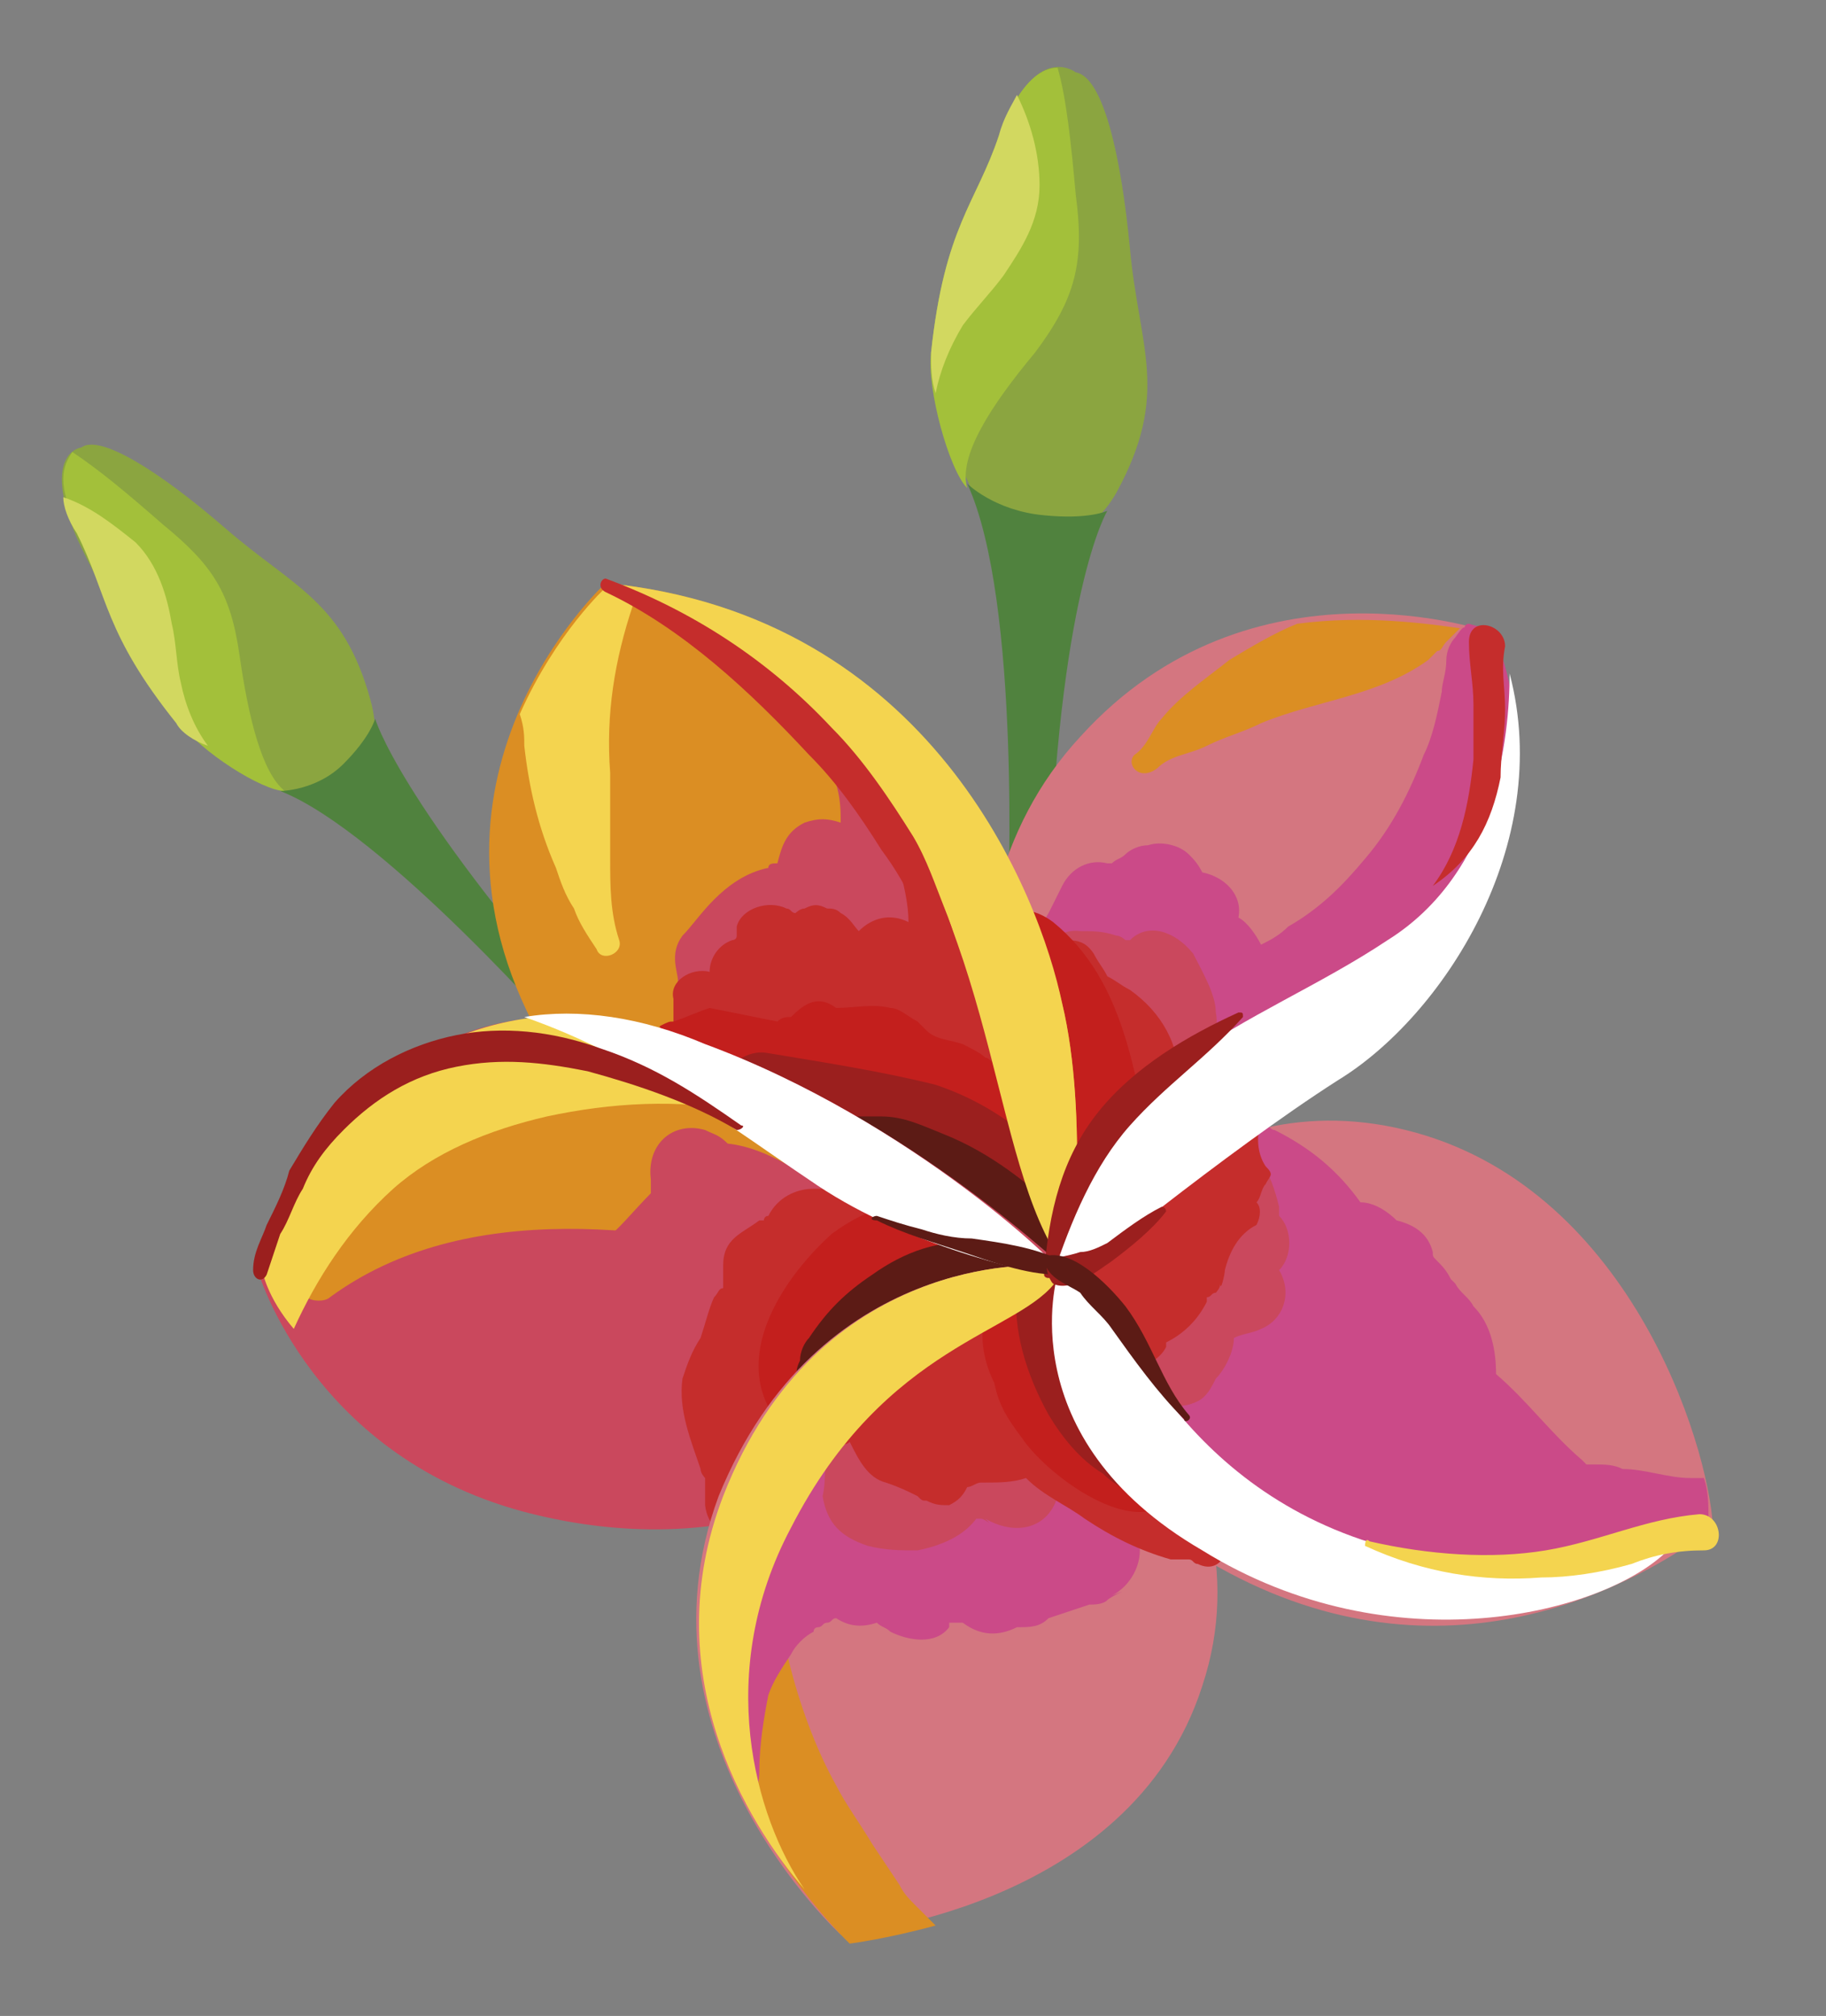 <?xml version="1.0" encoding="utf-8"?>
<!-- Generator: Adobe Illustrator 26.3.0, SVG Export Plug-In . SVG Version: 6.00 Build 0)  -->
<svg version="1.1" id="Ebene_1" xmlns="http://www.w3.org/2000/svg" xmlns:xlink="http://www.w3.org/1999/xlink" x="0px" y="0px"
	 viewBox="0 0 40.4 44.6" style="enable-background:new 0 0 40.4 44.6;" xml:space="preserve">
<rect x="0" y="0" width="40.4" height="44.6" fill="#808080" stroke="none"/>
<style type="text/css">
	.st0{fill:#8BA540;}
	.st1{fill:#A3C03A;}
	.st2{fill:#50823E;}
	.st3{fill:#D2D860;}
	.st4{fill:#D47680;}
	.st5{fill:#DB8E23;}
	.st6{fill:#CB4A88;}
	.st7{fill:#CA485D;}
	.st8{fill:#C52D2C;}
	.st9{fill:#C31F1D;}
	.st10{fill:#9B1F1E;}
	.st11{fill:#5C1B15;}
	.st12{fill:#F4D44F;}
	.st13{fill:#FFFFFF;}
</style>
<g>
	<path class="st0" d="M23.8,1.6c0.6,0.1,1,1.8,1.2,3.9c0.2,2.2,0.9,3.2-0.3,5.4c-1.2,2.1-4,1-3.6-2.8c0.2-2.3,0.6-3.7,1.1-5.2
		C22.9,0.9,23.8,1.6,23.8,1.6"/>
	<path class="st1" d="M23.4,1.5c0.2,0.7,0.3,1.7,0.4,2.8c0.2,1.5,0,2.3-0.9,3.5c-1,1.2-1.7,2.3-1.5,3c-0.4-0.4-0.9-2.2-0.8-3
		c0.3-2.8,1-3.3,1.5-4.8C22.6,1.7,23.1,1.5,23.4,1.5"/>
	<path class="st2" d="M24.5,11.3c0,0-1.1,1.8-1.3,8.7l-0.9,0.1c0,0,0.3-6.8-0.9-9.4c0,0,0.6,0.6,1.7,0.7
		C24.1,11.5,24.5,11.3,24.5,11.3"/>
	<path class="st3" d="M20.6,7.8c0.3-2.8,1-3.3,1.5-4.8c0.1-0.4,0.3-0.7,0.4-0.9c0.3,0.6,0.5,1.3,0.5,2c0,0.8-0.4,1.4-0.8,2
		c-0.3,0.4-0.6,0.7-0.9,1.1c-0.3,0.5-0.5,1-0.6,1.5C20.6,8.4,20.6,8.1,20.6,7.8"/>
	<path class="st0" d="M1.8,9.9c0.4-0.3,1.7,0.5,3.2,1.8c1.5,1.3,2.6,1.6,3.2,3.8c0.6,2.2-1.7,3.2-3.9,0.5c-1.3-1.7-2-2.8-2.6-4.1
		C0.9,10,1.8,9.9,1.8,9.9"/>
	<path class="st1" d="M1.6,10c0.6,0.4,1.2,0.9,2,1.6c1.1,0.9,1.5,1.5,1.7,2.9c0.2,1.4,0.5,2.6,1,3c-0.5,0-1.9-0.9-2.3-1.5
		c-1.6-2-1.5-2.8-2.2-4.2C1.2,10.7,1.4,10.3,1.6,10"/>
	<path class="st2" d="M8.3,15.9c0,0,0.5,1.8,4.7,6.6l-0.4,0.6c0,0-4.1-4.7-6.4-5.6c0,0,0.8,0,1.4-0.6S8.3,15.9,8.3,15.9"/>
	<path class="st3" d="M3.9,16c-1.6-2-1.5-2.8-2.2-4.2c-0.2-0.3-0.3-0.6-0.3-0.8c0.6,0.2,1.1,0.6,1.6,1c0.5,0.5,0.7,1.2,0.8,1.8
		c0.1,0.4,0.1,0.9,0.2,1.3c0.1,0.5,0.3,1,0.6,1.4C4.3,16.4,4,16.2,3.9,16"/>
	<path class="st4" d="M23.6,28.3c0,0,3.4-2.8,5.9-4.4c2.5-1.6,5.2-5.9,3.5-9.9c0,0-5.3-1.9-9.1,2.3c-3.8,4.1-1.6,10.7-1.1,11.6
		L23.6,28.3z"/>
	<path class="st5" d="M25.1,16.7c0.3-0.2,0.4-0.6,0.6-0.8c0.4-0.5,1-0.9,1.5-1.3c0.5-0.3,1-0.6,1.5-0.8c1.5-0.2,2.9,0,3.6,0.1
		c-0.1,0.1-0.2,0.2-0.3,0.3c0.2-0.3,0,0,0,0c-0.1,0.1-0.1,0.2-0.2,0.2c0,0-0.2,0.2-0.1,0.1c0,0-0.1,0.1-0.1,0.1
		c-1.1,0.8-2.5,0.9-3.7,1.4c-0.4,0.2-0.8,0.3-1.2,0.5c-0.4,0.2-0.8,0.2-1.1,0.5C25.2,17.3,24.9,16.9,25.1,16.7"/>
	<path class="st6" d="M23,25.9c0-0.1,0.1-0.3,0.1-0.4c0-0.1,0.1-0.2,0.1-0.3c-0.3-0.1-0.5-0.3-0.6-0.7c0,0,0,0,0,0c0,0.1,0,0,0,0
		c-0.1-0.1-0.1-0.2-0.1-0.3c0-0.1,0-0.2,0-0.3c0-0.4,0.3-0.7,0.6-0.8c0-0.1-0.1-0.2-0.1-0.3c-0.1-0.4-0.1-0.8,0-1.2
		c0-0.2,0.1-0.3,0.2-0.4c-0.2-0.3-0.2-0.7,0-1c0.1-0.2,0.2-0.4,0.3-0.6c0.2-0.4,0.6-0.6,1-0.5c0,0,0.1,0,0.1,0
		c0.1-0.1,0.2-0.1,0.3-0.2c0,0,0,0,0,0c0.1-0.1,0.3-0.2,0.5-0.2c0.3-0.1,0.7,0,0.9,0.2c0.1,0.1,0.2,0.2,0.3,0.4
		c0.5,0.1,0.9,0.5,0.8,1c0,0,0,0,0,0c0.2,0.1,0.4,0.4,0.5,0.6c0.2-0.1,0.4-0.2,0.6-0.4c0.7-0.4,1.2-0.9,1.7-1.5
		c0.6-0.7,1-1.5,1.3-2.3c0.2-0.4,0.3-0.9,0.4-1.4c0-0.2,0.1-0.4,0.1-0.7c0-0.2,0.1-0.4,0.2-0.5c0,0,0.2-0.3,0.2-0.2
		c0,0,0-0.1,0.1-0.1c0.3,0.1,0.5,0.1,0.5,0.1c0.9,2.1,0.6,4.2-0.2,6c-0.2,0.3-0.4,0.6-0.6,0.9c-1.3,1.8-3.5,3.3-5.8,3.2
		c-0.1,0-0.2,0-0.3-0.1c0,0.4-0.3,0.9-0.7,0.8c-0.2,0.4-0.4,0.7-0.6,1.1c-0.1,0.2-0.1,0.3-0.2,0.5C24.2,27.6,22.6,27,23,25.9"/>
	<path class="st7" d="M23.4,21.8c-0.6-0.4-0.2-1.3,0.5-1.2c0.3,0,0.5,0,0.8,0.1c0.1,0,0.2,0.1,0.2,0.1c0,0,0.1,0,0.1,0c0,0,0,0,0,0
		c0,0,0,0,0,0c0.4-0.4,1-0.2,1.4,0.3c0.2,0.4,0.5,0.9,0.5,1.3c0.1,0.5-0.2,0.8-0.6,1.1c0,0.1,0,0.2-0.1,0.2c-0.2,0.5-0.7,0.5-1,0.9
		c-0.1,0.1-0.2,0.2-0.4,0.2c0,0.4,0,0.8-0.1,1.2c-0.1,0.4-0.4,0.7-0.8,0.6c-0.4-0.1-0.8-0.5-0.7-0.9c0.2-1.1,0-2.2,0.1-3.2
		c0-0.1,0.1-0.2,0.1-0.2c0,0,0,0,0,0C23.5,22,23.5,21.9,23.4,21.8"/>
	<path class="st8" d="M22.6,20.5c0.3-0.2,0.7,0,0.9,0.3c0.3,0,0.5,0,0.7,0.3c0.1,0.2,0.2,0.3,0.3,0.5c0.2,0.1,0.3,0.2,0.5,0.3
		c0.7,0.5,1.1,1.2,1.1,2.1c0,0.3-0.2,0.5-0.5,0.6c0,0.1-0.1,0.2-0.2,0.4c-0.1,0.1-0.1,0.2-0.2,0.2c0,0,0,0,0,0.1
		c0.1,0.4-0.3,0.8-0.7,0.8c-0.4,0-0.7-0.2-0.8-0.6c0,0,0,0,0,0c0,0,0-0.1,0-0.1c0,0,0-0.1,0-0.1c-0.2-0.9-0.3-1.7-0.6-2.6
		c0-0.1,0-0.1,0-0.2c-0.3-0.4-0.5-0.8-0.6-1.3C22.2,20.9,22.3,20.6,22.6,20.5"/>
	<path class="st9" d="M22,20.4c0.4-0.4,0.9-0.3,1.3,0c1.6,1.3,1.8,3.4,2.2,5.2c0.1,0.5-0.3,1.1-0.8,1.1c-0.2,0-0.3,0-0.5-0.1
		c-0.5,0-1.1-0.3-1.1-1c0-0.2,0-0.4,0-0.6c-0.1-0.1-0.2-0.3-0.2-0.5c-0.1-1-0.4-1.9-0.9-2.7c-0.1-0.1-0.1-0.3-0.1-0.5
		C21.7,21.1,21.8,20.7,22,20.4"/>
	<path class="st5" d="M23.7,28.2c0,0,0.4-3.5-0.2-6c-0.6-2.5-3-8.6-10.1-9.3c0,0-4.8,4.4-1.3,10.3c3.5,5.9,9.4,5,10.5,5.3
		C23.8,28.7,23.7,28.2,23.7,28.2"/>
	<path class="st7" d="M15.1,20.7c0.2-0.2,0.4-0.5,0.7-0.8c0.3-0.3,0.7-0.6,1.2-0.7c0-0.1,0.1-0.1,0.2-0.1c0.1-0.4,0.2-0.7,0.6-0.9
		c0.3-0.1,0.5-0.1,0.8,0c0,0,0-0.1,0-0.1c0-1-0.4-1.4-1.1-2.2c-0.2-0.2-0.1-0.5,0.2-0.5c1,0.1,1.7,0.9,2.1,1.7
		c0.2,0.5,0.4,0.9,0.5,1.4c0.8-0.1,1.5,1,0.9,1.6c-0.7,0.7-1.6,1.2-2.5,1.6c-0.9,0.5-1.9,0.8-2.9,0.9c-0.5,0.1-0.9-0.4-0.8-0.9
		C15,21.5,14.8,21.1,15.1,20.7"/>
	<path class="st8" d="M15.7,21.5c0-0.3,0.2-0.6,0.5-0.7c0,0,0.1,0,0.1-0.1c0-0.1,0-0.1,0-0.2c0.1-0.4,0.7-0.6,1.1-0.4
		c0.1,0,0.1,0.1,0.2,0.1c0,0,0.1-0.1,0.2-0.1c0,0,0,0,0,0c0.2-0.1,0.3-0.1,0.5,0c0.1,0,0.2,0,0.3,0.1c0.2,0.1,0.3,0.3,0.4,0.4
		c0.3-0.3,0.7-0.4,1.1-0.2c0-0.4-0.1-0.8-0.2-1.2c-0.1-0.3-0.2-0.5-0.3-0.8c-0.1-0.4-0.2-0.8-0.4-1.1c-0.1-0.2,0.1-0.4,0.3-0.3
		c0.4,0.3,0.8,0.6,1.1,1c0.3,0.4,0.4,0.9,0.6,1.3c0.2,0.5,0.4,1,0.5,1.6c0.1,0.4,0.1,0.8,0.2,1.2c0,0.1,0,0.2,0,0.3
		c0,0.1,0,0.1,0,0.2c0.2,1.4,1.2,2.8,1.8,4.1c0.5,0.9-0.6,2-1.5,1.3c-1.2-0.9-2.4-1.6-3.6-2.5c-0.2-0.1-0.4-0.2-0.6-0.4
		c-0.2,0.1-0.5,0-0.7-0.1c-0.4-0.3-0.7-0.6-1-0.9c-0.2,0-0.5-0.1-0.7-0.4c0,0,0,0,0,0c-0.1,0-0.2-0.1-0.3-0.1
		c-0.4-0.2-0.5-0.7-0.4-1c0-0.2,0-0.3,0-0.5C14.8,21.7,15.3,21.4,15.7,21.5"/>
	<path class="st9" d="M14.9,22.6c0.3-0.1,0.5-0.2,0.8-0.3c0.5,0.1,1,0.2,1.5,0.3c0.1-0.1,0.2-0.1,0.3-0.1c0.3-0.3,0.6-0.5,1-0.2
		c0,0,0,0,0,0c0.4,0,0.8-0.1,1.2,0c0.2,0,0.4,0.2,0.6,0.3c0.1,0.1,0.1,0.1,0.2,0.2c0.2,0.2,0.5,0.2,0.8,0.3c0.2,0.1,0.4,0.2,0.5,0.3
		c0.1,0,0.1,0.1,0.2,0.1c0,0,0,0,0,0c0.8,1.1,1.2,2.5,1.7,3.8c0.3,0.7-0.7,1.4-1.3,0.8c-0.2-0.2-0.4-0.4-0.6-0.7
		c-0.2,0-0.5-0.1-0.7-0.2c-0.1-0.1-0.2-0.1-0.3-0.2c0,0,0,0,0,0c-0.1,0-0.1,0-0.2-0.1c-1.8-0.7-3.3-2.1-4.9-3.3
		c-0.2-0.1-0.5-0.1-0.7-0.2c-0.3-0.1-0.4-0.4-0.4-0.7C14.8,22.6,14.8,22.6,14.9,22.6"/>
	<path class="st10" d="M17,23.3c1.2,0.2,2.5,0.4,3.7,0.7c0.9,0.3,1.7,0.8,2.3,1.4c0,0.4,0,0.8,0,1.2c0,0,0,0,0,0
		c0.1,0.1,0.2,0.1,0.3,0.2c0.3,0.4,0.3,0.9-0.2,1.2c-0.2,0.1-0.4,0.1-0.6,0c-0.1,0-0.2-0.1-0.3-0.2c-0.1-0.1-0.2-0.2-0.2-0.3
		c-0.1,0-0.3-0.1-0.4-0.1c-0.1,0-0.2-0.1-0.3-0.1c-0.2-0.1-0.3-0.3-0.5-0.4c-0.4-0.3-0.8-0.6-1.2-0.9c-0.3-0.1-0.7-0.2-1.1-0.3
		c-0.1,0-0.2,0-0.3-0.1c-0.8-0.5-1.6-1.1-2.3-1.7C16.1,23.6,16.5,23.2,17,23.3"/>
	<path class="st11" d="M18.5,24.9c0.1,0,0.2-0.1,0.3-0.2c0.2,0,0.4,0,0.7,0c0.5,0,0.9,0.2,1.4,0.4c1,0.4,1.9,1.1,2.6,1.8
		c0.5,0.6-0.3,1.4-0.8,0.9c-0.6-0.8-1.4-1.3-2.2-1.9c-0.3-0.2-0.7-0.4-1.1-0.6c-0.1,0-0.2-0.1-0.4-0.1c-0.1,0-0.3-0.1-0.4-0.1
		C18.4,25.1,18.4,24.9,18.5,24.9"/>
	<path class="st12" d="M23.5,22.2c0.6,2.5,0.2,6,0.2,6c-1.8-2.1-1.5-7.4-4.6-11.2c-1.5-1.8-4.2-3.4-5.7-4.1
		C20.6,13.6,23,19.8,23.5,22.2"/>
	<path class="st7" d="M23.7,28.2c0,0-3.5-3.4-8.1-5.1c-4.6-1.7-8.1,0.2-9.9,5c0,0,1.2,4.2,6.1,5.4s8.2-1.1,9.7-2.5
		C23,29.6,23.7,28.2,23.7,28.2"/>
	<path class="st5" d="M6.4,27.2c0.1-0.3,0.3-0.5,0.6-0.8c0.3-0.3,0.7-0.6,1.1-0.9c1.4-0.8,2.9-1.3,4.5-1.6c0.9-0.2,1.9-0.2,2.8-0.1
		c1.6,0.2,2.9,1,4,2.1c0.4,0.4,0.4,1.2,0.2,1.6c-0.3,0.5-0.9,0.6-1.5,0.5c-3.5-0.9-7.8-1.5-10.8,0.7c-0.1,0.1-0.4,0.1-0.5,0
		c-0.1,0-0.2-0.1-0.3-0.2c-0.1-0.1-0.1-0.2-0.2-0.3C6.1,28.3,6.3,27.3,6.4,27.2"/>
	<path class="st7" d="M13.3,27.5c0.4-0.3,0.7-0.7,1.1-1.1c0-0.1,0-0.2,0-0.3c-0.1-0.8,0.5-1.3,1.2-1.1c0.2,0.1,0.3,0.1,0.5,0.3
		c0.9,0.1,1.7,0.7,2.5,1.2c0.2,0.1,0.4,0.2,0.6,0.3c0.1,0.1,0.2,0.1,0.3,0.2c0.4,0,0.9-0.1,1.3-0.1c0.4-0.1,0.9,0.3,1.1,0.7
		c0.2,0.4,0.1,0.9-0.3,1.2c-0.5,0.3-1,0.5-1.6,0.4c-0.1,0.2-0.2,0.3-0.4,0.4c-0.7,0.3-1.4,0.7-2.2,0.9c-0.1,0.1-0.2,0.1-0.2,0.2
		c-0.1,0.2-0.2,0.4-0.3,0.5c-0.3,0.4-0.7,0.5-1,0.4c-0.3,0-0.5-0.1-0.7-0.4c-0.2-0.3-0.2-0.7,0-1c-0.2,0-0.5,0-0.7-0.1
		c-0.2-0.2-0.4-0.3-0.6-0.5c-0.1-0.1-0.2-0.2-0.3-0.3c-0.1-0.1-0.4-0.3-0.1-0.1C13,28.6,12.8,27.9,13.3,27.5"/>
	<path class="st8" d="M15.5,29.6c0.1-0.3,0.2-0.7,0.3-0.9c0.1-0.1,0.1-0.2,0.2-0.2c0-0.2,0-0.4,0-0.5c0-0.6,0.4-0.7,0.8-1
		c0,0,0.1,0,0.1,0c0,0,0-0.1,0.1-0.1c0.2-0.4,0.6-0.6,1-0.6c0.1,0,0.2,0,0.4,0c0.2,0,0.3-0.1,0.5-0.1c0.4,0,0.8,0.2,1.1,0.4
		c0.2,0,0.3,0,0.5,0c0.3,0,0.6,0.1,0.8,0.3c0.1,0,0.1,0,0.2,0c0.4,0.1,0.8,0.5,0.9,0.9c0.1,0.5-0.2,0.8-0.6,1
		c-0.7,0.3-1.3,0.8-1.9,1.2c-0.1,0.1-0.2,0.1-0.3,0.1c-0.1,0.1-0.3,0.2-0.4,0.4c-0.2,0.2-0.3,0.4-0.5,0.5c-0.1,0.1-0.1,0.1-0.2,0.2
		c-0.2,0.5-0.5,1-0.9,1.3c0,0-0.1,0.1-0.2,0.1c-0.1,0.3-0.1,0.6-0.2,0.9c-0.3,0.8-1.5,0.7-1.6-0.2c0-0.2,0-0.4,0-0.6
		c0,0-0.1-0.1-0.1-0.2c-0.2-0.6-0.5-1.3-0.4-2C15.2,30.2,15.3,29.9,15.5,29.6"/>
	<path class="st9" d="M18.4,27.3c0.4-0.3,0.8-0.5,1.4-0.7c0.3-0.1,0.5-0.1,0.8-0.1c0.6,0,1,0.2,1.4,0.7c0.3,0.3,0.4,0.7,0.3,1.1
		c-0.1,0.4-0.4,0.6-0.8,0.7C21.2,29,21,29,20.8,29c0,0-0.1,0-0.1,0c0,0,0,0,0,0c0,0,0,0,0,0c-0.1,0.1-0.3,0.2-0.4,0.2
		c0.4-0.2,0,0.1-0.1,0.1c-0.8,0.7-1.4,1.8-2.5,2.2c-0.2,0.1-0.5-0.1-0.6-0.2C16.2,29.9,17.4,28.2,18.4,27.3"/>
	<path class="st11" d="M17.7,30.1c0-0.2,0.1-0.4,0.2-0.5c0.4-0.6,0.8-1,1.4-1.4c0.7-0.5,1.5-0.8,2.4-0.7c0.3,0,0.7,0.2,0.7,0.6
		c0,0.3-0.2,0.7-0.6,0.7c-1-0.1-1.8,0.3-2.6,0.9c-0.3,0.2-0.5,0.4-0.7,0.7c-0.2,0.2-0.4,0.3-0.6,0.5c-0.1,0.1-0.3,0-0.2-0.2
		C17.6,30.4,17.6,30.3,17.7,30.1"/>
	<path class="st12" d="M5.8,28.1c1.2-3.4,3.3-5.3,6.1-5.6c0.3,0,0.7,0.1,1.1,0.2c0.5,0.1,1.9,0.6,2.4,0.8c0.3,0.1,0.5,0.3,0.8,0.6
		c0.1,0.1,0.1,0.2,0.2,0.3c0.1,0.1,0.1,0.1,0.1,0.2c-1.5-0.3-3-0.2-4.4,0.1c-1.3,0.3-2.5,0.8-3.4,1.6c-1,0.9-1.7,2-2.2,3.1
		C5.9,28.7,5.8,28.1,5.8,28.1"/>
	<path class="st13" d="M23.6,28.3c-1.1-0.2-3.7-0.8-5.7-2.2c-1.5-1-3.7-2.7-6.3-3.6c1.2-0.2,2.6,0,4,0.6
		C20.2,24.8,23.7,28.2,23.6,28.3C23.7,28.2,23.7,28.3,23.6,28.3"/>
	<path class="st4" d="M23.4,28.2c0,0,2.8-4.4,7.7-3.2c4.9,1.2,6.7,6.9,6.8,8.8c-2,1.5-6.4,3.7-11.4,0.6
		C22.3,31.8,23.4,28.2,23.4,28.2"/>
	<path class="st6" d="M25.9,27.8c0.5-0.1,0.9,0.1,1.3,0.4c0-0.2,0-0.3,0-0.5c0-0.2,0.1-0.4,0.2-0.6c0-0.1,0-0.2,0-0.2
		c0,0-0.1,0-0.1-0.1c-0.7-0.4-0.7-1.1-0.3-1.6c0.3-0.1,0.6-0.2,1-0.3c0.1,0,0.1,0.1,0.2,0.1c0.8,0.4,1.4,0.9,1.9,1.6c0,0,0,0,0,0
		c0.3,0,0.6,0.2,0.8,0.4c0.4,0.1,0.7,0.3,0.8,0.7c0,0.1,0,0.1,0.1,0.2c0,0,0,0,0,0c0,0,0,0,0,0c0.1,0.1,0.2,0.2,0.3,0.4c0,0,0,0,0,0
		c0,0,0.1,0.1,0.1,0.1c0.1,0.2,0.3,0.3,0.4,0.5c0.4,0.4,0.5,1,0.5,1.5c0.7,0.6,1.2,1.3,1.9,1.9c0,0,0.1,0.1,0.1,0.1
		c0.1,0,0.1,0,0.2,0c0.2,0,0.4,0,0.6,0.1c0.5,0,1,0.2,1.5,0.2c0.1,0,0.2,0,0.3,0c0.1,0.3,0.1,0.6,0.1,0.9c-1,0.8-2.6,1.7-4.6,2.1
		c-1.2-0.2-2.5-0.6-3.6-1.1c-1.2-0.5-2.3-1.2-3.1-2.2c-0.4-0.5-0.8-1-1.1-1.6c-0.1-0.3-0.3-0.6-0.4-1c0-0.1-0.1-0.3-0.1-0.4
		c-0.1-0.4-0.1-0.4,0-0.2c0-0.2-0.1-0.3-0.1-0.5C24.9,28.5,25.4,28,25.9,27.8"/>
	<path class="st7" d="M23.9,27.2C23.9,27.2,23.9,27.2,23.9,27.2c-0.1,0,0.2-0.1,0.2-0.1c0.2-0.1,0.3-0.1,0.5-0.2c0.1,0,0.2,0,0.3,0
		c0.3-0.9,1.2-1.4,2.1-1.6c0.4,0,0.7,0.1,0.9,0.4c0.2,0.3,0.3,0.6,0.4,1c0,0.1,0,0.1,0,0.2c0.3,0.3,0.3,0.9,0,1.2
		c0.3,0.5,0.1,1.1-0.4,1.3c-0.2,0.1-0.4,0.1-0.6,0.2c0,0.3-0.2,0.7-0.4,0.9c-0.1,0.2-0.2,0.4-0.4,0.5c-0.4,0.2-0.8,0.1-1.1-0.2
		c0,0-0.1-0.1-0.1-0.1c0,0-0.1-0.1-0.1-0.1c-0.1,0-0.1-0.1-0.2-0.1c-0.4-0.2-0.5-0.7-0.4-1c0,0,0-0.1,0-0.1c-0.1,0-0.2,0-0.2-0.1
		c-0.2-0.1-0.4-0.2-0.5-0.4c0,0-0.1-0.1-0.1-0.1c-0.2-0.2-0.3-0.4-0.3-0.7C23.3,27.6,23.6,27.4,23.9,27.2"/>
	<path class="st8" d="M23.6,28.2c0-0.1,0.1-0.2,0.1-0.3c0-0.1,0-0.2,0-0.4c0,0,0,0,0,0c0.1-0.3,0.3-0.5,0.6-0.4c0,0,0,0,0,0
		c0.1,0,0.1,0,0.1,0l0,0c0.1,0,0.3,0.1,0.4,0.1c0-0.1,0-0.2,0-0.2c0,0,0-0.1,0-0.1c0-0.2,0-0.4,0-0.6c0-0.1,0.1-0.1,0.1-0.2
		c0.1-0.1,0.2-0.2,0.3-0.3c0.2-0.1,0.6,0,0.8,0.1c0,0,0.1,0,0.1,0.1c0.1-0.1,0.2-0.2,0.3-0.3c0-0.1,0.1-0.2,0.1-0.2
		c0-0.1,0.1-0.1,0.1-0.2c0.1-0.2,0.3-0.3,0.4-0.5c0.3-0.3,0.7-0.2,0.9,0c-0.1,0.3-0.1,0.7,0.1,1c0,0,0,0,0,0
		C28.2,26,28.1,26,28,26.2c-0.1,0.1-0.1,0.3-0.2,0.4c0.1,0.1,0.1,0.3,0,0.5c-0.4,0.2-0.6,0.6-0.7,1c0,0.1-0.1,0.5-0.1,0.3
		c0,0.1-0.1,0.2-0.1,0.2c-0.1,0-0.1,0.1-0.2,0.1c0,0,0,0,0,0.1c-0.2,0.4-0.5,0.7-0.9,0.9c0,0,0,0.1,0,0.1c-0.2,0.4-0.8,0.6-1.2,0.3
		C24.2,29.7,23.3,29,23.6,28.2"/>
	<path class="st4" d="M23,28c0,0,5.3,4.2,3.6,9.3c-1.6,5-8,5.5-8,5.5s-4.7-4.3-2.7-9.7C18.1,27.7,23,28,23,28"/>
	<path class="st5" d="M16.2,35.1c0.1-0.4,0.3-0.7,0.4-1.1c0.1-0.3,0.5-0.2,0.6,0.1c-0.2,1.3,0.4,3.8,1.3,5.4
		c0.2,0.4,0.5,0.8,0.8,1.3c0.2,0.3,0.4,0.6,0.6,0.9c0.1,0.2,0.2,0.3,0.4,0.5c0,0,0.3,0.3,0.3,0.3c0,0,0,0,0.1,0.1
		c-1.1,0.3-1.9,0.4-1.9,0.4s-1.5-1.4-2.5-3.6c-0.1-0.9-0.2-1.9-0.1-2.8C16.1,36,16.1,35.5,16.2,35.1"/>
	<path class="st6" d="M15.7,34.4c0.6-1.3,1.6-2.3,2.9-2.9c0.1-0.5,0.6-0.7,1.1-0.8c0.2-0.1,0.4-0.1,0.6-0.1c0.2,0,0.4,0.1,0.6,0.2
		c0.1,0,0.3-0.1,0.4-0.1c0.1,0,0.2,0,0.2,0c0.6-0.3,1.3-0.2,1.9,0.2c0.1,0,0.2,0,0.3,0c1.1-0.1,1.8,1.3,1.2,2
		c0.1,0.1,0.1,0.2,0.2,0.3c0.2,0.3,0.2,0.6,0.1,0.9c0.1,0.5-0.2,1-0.6,1.2c0.5-0.2,0,0-0.1,0.1c-0.1,0.1-0.3,0.1-0.4,0.1
		c-0.3,0.1-0.6,0.2-0.9,0.3C23,36,22.8,36,22.5,36c-0.4,0.2-0.8,0.2-1.2-0.1c-0.1,0-0.2,0-0.3,0c0,0,0,0,0,0.1
		c-0.3,0.4-0.9,0.3-1.3,0.1c-0.1-0.1-0.2-0.1-0.3-0.2c-0.3,0.1-0.6,0.1-0.9-0.1c0,0,0,0,0,0c-0.1,0-0.1,0.1-0.2,0.1
		c-0.1,0-0.1,0.1-0.2,0.1c0,0-0.1,0-0.1,0.1c0.1-0.1,0.1-0.1,0,0c-0.2,0.1-0.4,0.3-0.5,0.5c-0.2,0.3-0.4,0.6-0.5,0.9
		c-0.1,0.5-0.2,1.1-0.2,1.7c0,0.3-0.1,0.5-0.3,0.7c-0.6-1.3-1.1-3-0.9-4.8C15.6,34.7,15.7,34.6,15.7,34.4"/>
	<path class="st7" d="M18.4,31.7c0.1-0.2,0.3-0.4,0.5-0.6c0.2-0.2,0.4-0.4,0.7-0.6c0.3-0.3,0.6-0.5,0.9-0.7c0,0.1,0,0.1,0,0
		c0-0.1,0.1-0.1,0.1-0.2c0.1-0.1,0.2-0.2,0.2-0.3c0.2-0.3,0.5-0.4,0.8-0.3c0.2-0.3,0.4-0.6,0.7-0.8c0.3-0.3,0.7-0.4,1.1-0.1
		c0.5,0.3,0.6,0.8,0.4,1.3c-0.1,0.3-0.1,0.7-0.2,1c0.3,0.4,0.5,0.9,0.7,1.3c0.3,0.6-0.2,1.4-0.9,1.4c-0.2,0.7-0.9,0.9-1.6,0.5
		c0.2,0.2,0,0-0.1,0c0,0,0,0-0.1,0c-0.3,0.4-0.8,0.6-1.3,0.7c-0.4,0-0.7,0-1.1-0.1c-0.6-0.2-0.9-0.5-1-1.1
		C18.3,32.7,18.2,32.1,18.4,31.7"/>
	<path class="st8" d="M18.4,31.3c0.6-1,1.5-1.8,2.6-2.2c0,0,0.1,0,0.1,0c0.1-0.1,0.1-0.1,0.2-0.2c0.2-0.2,0.4-0.2,0.6-0.1
		c0,0,0,0,0,0c0.1-0.1,0.3-0.2,0.4-0.2c0.1,0,0.2-0.1,0.2,0c0.2-0.4,1-0.2,1,0.3c0,0.1,0,0.1,0,0.3c0,0.1,0,0.3-0.1,0.4
		c0,0.2,0,0.5,0,0.7c0.1,0.1,0.1,0.2,0.2,0.2c0,0,0.1,0.1,0.1,0.1c0.2,0.1,0.3,0.2,0.3,0.5c0,0.2,0.1,0.4,0.2,0.6c0,0,0,0.1,0,0.1
		c0.2,0.3,0.4,0.5,0.7,0.7c0.6,0.5,1.3,0.9,1.9,1.2c0.6,0.3,0.3,1.2-0.3,0.9c-0.1,0-0.1-0.1-0.2-0.1c-0.1,0-0.3,0-0.4,0
		c-0.7-0.2-1.3-0.5-1.9-0.9c-0.4-0.3-0.9-0.5-1.3-0.9c-0.3,0.1-0.6,0.1-0.9,0.1c0,0,0,0-0.1,0c-0.1,0-0.2,0.1-0.3,0.1
		c-0.1,0.2-0.2,0.3-0.4,0.4c-0.2,0-0.3,0-0.5-0.1c-0.1,0-0.1,0-0.2-0.1c-0.2-0.1-0.4-0.2-0.7-0.3c-0.4-0.1-0.6-0.5-0.8-0.9
		C18.6,32.1,18.1,31.7,18.4,31.3"/>
	<path class="st9" d="M22.4,28.4c0.3-0.2,0.7-0.2,1,0.1c0.4,0.5,0.5,1,0.7,1.6c0.1,0.2,0.2,0.3,0.4,0.5c0.1,0.1,0.2,0.3,0.4,0.4
		c0.3,0.3,0.7,0.6,1,0.9c0.2,0.3,0.3,0.7,0.2,1c-0.7,1.4-2.9-0.2-3.5-1.1c-0.3-0.4-0.5-0.7-0.6-1.2C21.6,29.8,21.6,28.8,22.4,28.4"
		/>
	<path class="st10" d="M23.6,28.8c-0.1,0.8,0.1,1.5,0.5,2.1c0.2,0.4,0.4,0.7,0.7,1.1c0.2,0.3,0.4,0.7,0.7,0.9c0.1,0.1,0,0.3-0.1,0.2
		c-0.4-0.1-0.7-0.2-1-0.5c-0.5-0.3-0.9-0.8-1.2-1.3c-0.5-0.9-0.8-1.9-0.7-2.8C22.4,27.8,23.7,28,23.6,28.8"/>
	<path class="st12" d="M16,33.1c2.1-5.4,7-5.1,7-5.1s0.1,0.1,0.4,0.3c-0.8,1.2-3.8,1.4-5.9,5.5c-1.7,3.2-0.8,6.4,0.3,8
		C16.5,40.3,14.5,37,16,33.1"/>
	<path class="st13" d="M23.4,28.2C23.4,28.2,23.4,28.2,23.4,28.2c0.5,0.2,1,0.7,1.7,1.7c1.4,2.3,4.5,5.8,11.8,4.4
		c-1.4,1.4-6.1,2.6-10.3,0C22.3,31.8,23.4,28.2,23.4,28.2"/>
	<path class="st12" d="M12.3,19.2c-0.4-0.9-0.6-1.8-0.7-2.7c0-0.2,0-0.4-0.1-0.7c0.8-1.8,1.9-2.8,1.9-2.8c0.2,0,0.5,0.1,0.7,0.1
		c0,0.1,0,0.2-0.1,0.3c-0.4,1.2-0.6,2.4-0.5,3.7c0,0.6,0,1.3,0,1.9c0,0.6,0,1.2,0.2,1.8c0.1,0.3-0.4,0.5-0.5,0.2
		c-0.2-0.3-0.4-0.6-0.5-0.9C12.5,19.8,12.4,19.5,12.3,19.2"/>
	<path class="st13" d="M23.2,28.2c0.9-4.7,4.5-5.4,7.5-7.4c2.4-1.5,2.7-4.5,2.7-5.9c1,3.8-1.5,7.6-3.8,9c-2.5,1.6-5.9,4.4-5.9,4.4
		L23.2,28.2z"/>
	<path class="st8" d="M31.7,19.6c0.6-0.8,0.8-1.8,0.9-2.8c0-0.4,0-0.8,0-1.2c0-0.5-0.1-0.9-0.1-1.4c0-0.6,0.8-0.4,0.8,0.1
		c-0.1,0.5,0,0.9,0,1.4c0,0.5-0.1,1-0.1,1.5C33,18.2,32.6,19,31.7,19.6C31.7,19.7,31.7,19.7,31.7,19.6"/>
	<path class="st12" d="M30.3,34.1c1.3,0.3,2.7,0.4,3.9,0.2c1.2-0.2,2.2-0.7,3.4-0.8c0.5,0,0.6,0.8,0.1,0.8c-0.6,0-1.1,0.1-1.6,0.3
		c-0.7,0.2-1.4,0.3-2,0.3c-1.3,0.1-2.6-0.1-3.9-0.7C30.2,34.2,30.2,34,30.3,34.1"/>
	<path class="st10" d="M5.9,27.1c0.2-0.4,0.4-0.8,0.5-1.2c0.3-0.5,0.6-1,1-1.5c0.7-0.8,1.7-1.3,2.7-1.5c1-0.2,2.1-0.1,3.2,0.3
		c1.2,0.4,2.1,1,3.1,1.7c0.1,0,0,0.1-0.1,0.1c-1-0.6-2.2-1-3.3-1.3c-1-0.2-1.9-0.3-2.9-0.1c-1,0.2-1.8,0.7-2.5,1.4
		c-0.4,0.4-0.7,0.8-0.9,1.3c-0.2,0.3-0.3,0.7-0.5,1c-0.1,0.3-0.2,0.6-0.3,0.9c-0.1,0.2-0.3,0.1-0.3-0.1C5.6,27.7,5.8,27.4,5.9,27.1"
		/>
	<path class="st8" d="M13.4,12.8c1.9,0.7,3.6,1.8,5,3.3c0.7,0.7,1.3,1.6,1.8,2.4c0.3,0.5,0.5,1.1,0.7,1.6c0.2,0.5,0.4,1.1,0.4,1.7
		c0,0.1-0.1,0.2-0.2,0.1c-0.4-0.5-0.6-1.1-0.8-1.7c-0.2-0.5-0.5-1-0.8-1.4c-0.5-0.8-1-1.5-1.6-2.1c-1.3-1.4-2.8-2.8-4.5-3.6
		C13.2,13,13.3,12.8,13.4,12.8"/>
	<path class="st10" d="M24.3,24.6c0.8-1,2-1.7,3.1-2.2c0.1,0,0.1,0,0.1,0.1c-0.8,0.9-1.7,1.5-2.5,2.4c-0.8,0.9-1.3,2.1-1.7,3.3
		c0,0.1-0.2,0.1-0.2,0C23.2,26.8,23.5,25.6,24.3,24.6"/>
	<path class="st11" d="M19.4,26.9c0.3,0.1,0.6,0.2,1,0.3c0.3,0.1,0.7,0.2,1.1,0.2c0.7,0.1,1.4,0.2,2,0.5c0.2,0.1,0.1,0.3-0.1,0.3
		c-0.7,0-1.5-0.3-2.1-0.5c-0.6-0.2-1.3-0.4-1.9-0.7C19.2,27,19.3,26.9,19.4,26.9"/>
	<path class="st10" d="M23.2,27.9c0.2-0.1,0.4-0.1,0.7-0.2c0.2,0,0.4-0.1,0.6-0.2c0.4-0.3,0.8-0.6,1.2-0.8c0.1,0,0.1,0.1,0.1,0.1
		c-0.3,0.4-0.8,0.8-1.2,1.1c-0.3,0.2-0.9,0.7-1.3,0.5C23.2,28.3,23.1,28,23.2,27.9"/>
	<path class="st11" d="M23.1,27.8c0.6-0.2,1.4,0.6,1.8,1.1c0.6,0.8,0.8,1.7,1.4,2.4c0.1,0.1-0.1,0.2-0.1,0.1c-0.6-0.6-1.1-1.3-1.6-2
		c-0.2-0.3-0.5-0.5-0.7-0.8c-0.3-0.2-0.7-0.3-0.8-0.7C23,28,23,27.9,23.1,27.8"/>
</g>
</svg>

